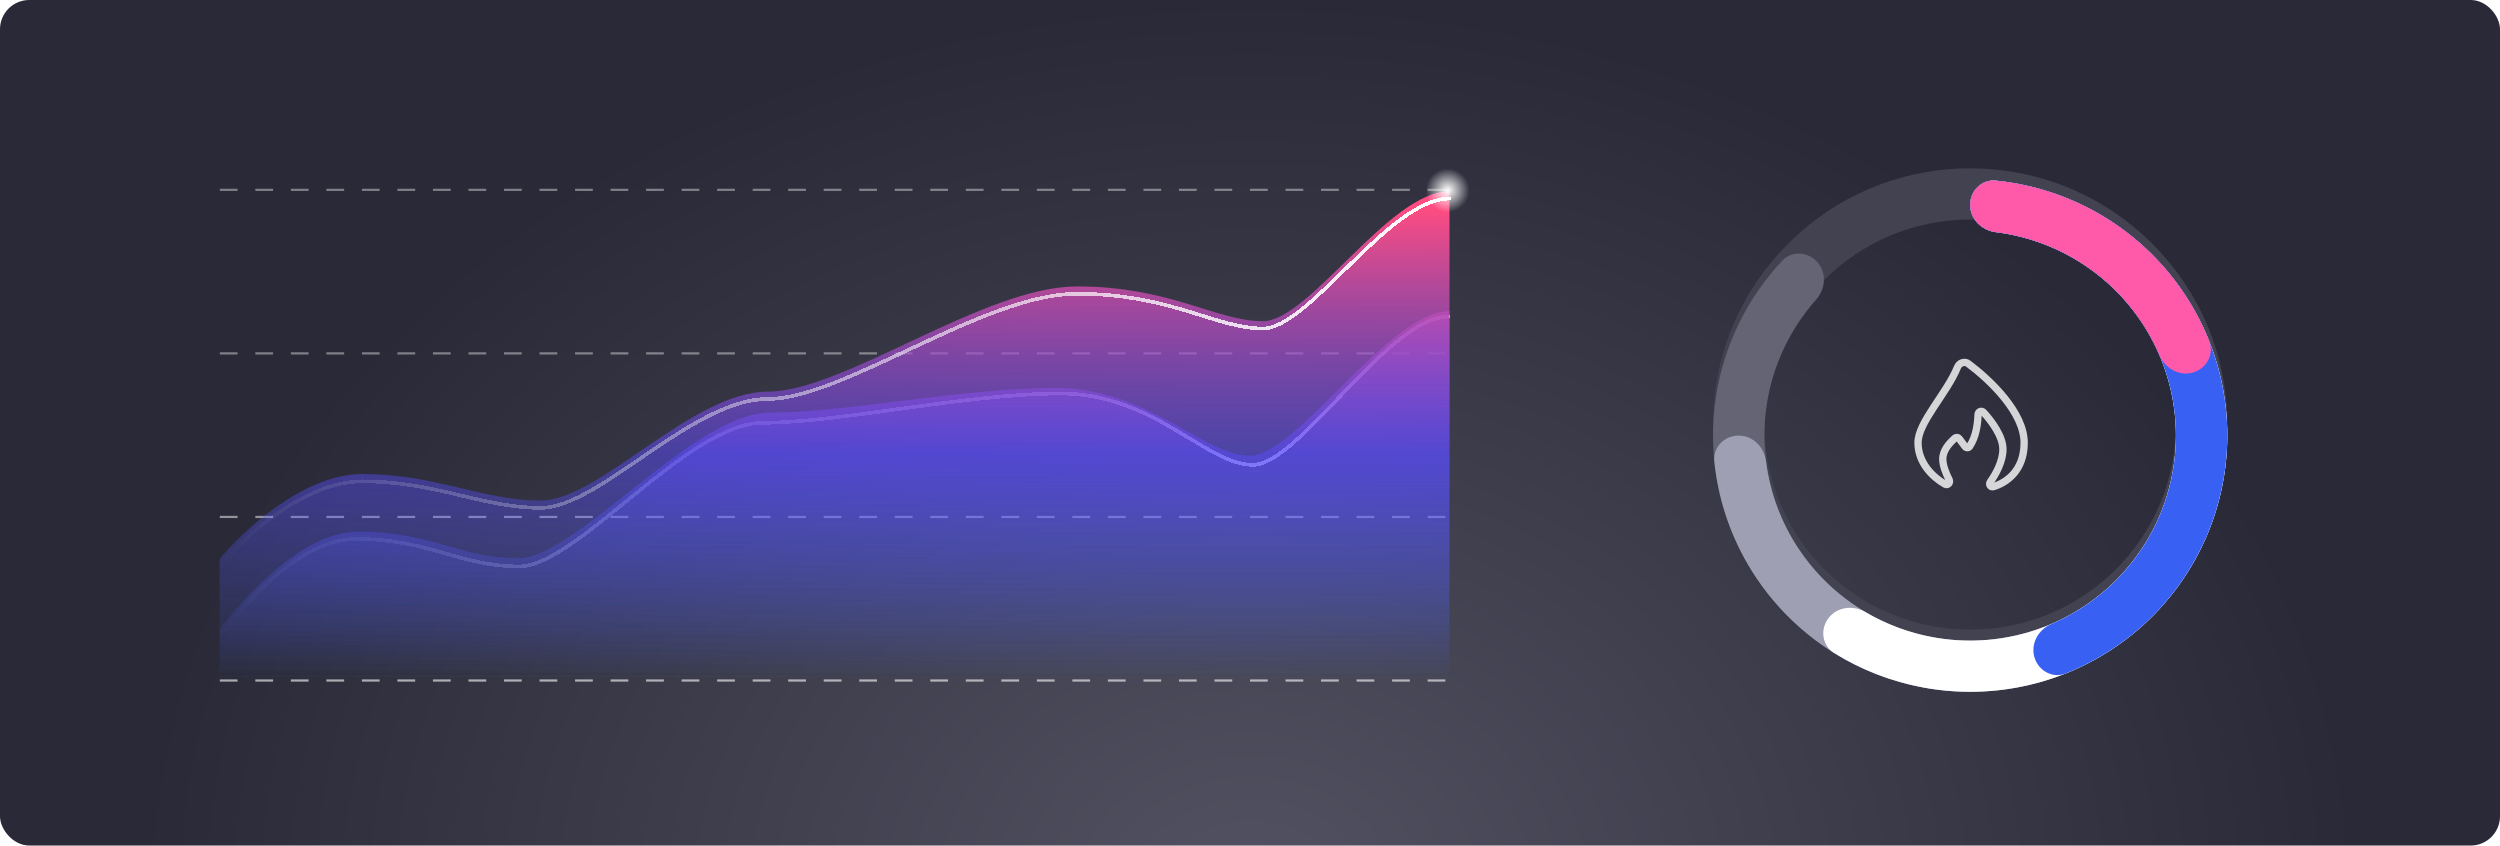 <svg width="1126" height="381" viewBox="0 0 1126 381" fill="none" xmlns="http://www.w3.org/2000/svg">
<rect width="1126" height="380.829" rx="13.189" fill="url(#paint0_radial_1_2064)"/>
<line x1="99" y1="306.5" x2="652" y2="306.5" stroke="white" stroke-opacity="0.6" stroke-dasharray="8 8"/>
<line x1="99" y1="159.167" x2="652" y2="159.167" stroke="white" stroke-opacity="0.4" stroke-dasharray="8 8"/>
<line x1="99" y1="232.833" x2="652" y2="232.833" stroke="white" stroke-opacity="0.5" stroke-dasharray="8 8"/>
<line x1="99" y1="85.5" x2="652" y2="85.5" stroke="white" stroke-opacity="0.4" stroke-dasharray="8 8"/>
<g filter="url(#filter0_d_1_2064)">
<path d="M98.917 283.149C109.358 270.372 133.95 239.46 160.328 239.46C193.3 239.46 207.313 251.825 233.691 251.825C260.069 251.825 309.527 187.117 343.735 187.117C377.944 187.117 435.645 173.928 477.685 173.928C519.724 173.928 543.217 206.076 564.237 206.076C585.257 206.076 625.235 139.307 652.438 139.307" stroke="url(#paint1_linear_1_2064)" stroke-width="1.649" stroke-linecap="round" shape-rendering="crispEdges"/>
</g>
<path d="M163.213 213.495C136.835 213.495 109.358 239.048 98.917 251.825V306.229H652.85V86.14C625.648 86.14 589.79 144.666 568.771 144.666C547.751 144.666 527.143 129.004 485.104 129.004C443.064 129.004 380.005 176.401 345.796 176.401C311.588 176.401 269.96 225.447 243.582 225.447C217.205 225.447 196.185 213.495 163.213 213.495Z" fill="url(#paint2_linear_1_2064)"/>
<path d="M161.564 239.461C135.186 239.461 109.358 270.372 98.917 283.149V306.229H652.85V140.132C625.648 140.132 584.02 205.252 563 205.252C541.981 205.252 517.252 174.753 475.212 174.753C433.172 174.753 380.829 185.881 346.621 185.881C312.412 185.881 259.656 251.413 233.279 251.413C206.901 251.413 194.536 239.461 161.564 239.461Z" fill="url(#paint3_linear_1_2064)"/>
<g filter="url(#filter1_d_1_2064)">
<path d="M98.917 251.825C109.358 239.048 136.835 213.495 163.213 213.495C196.185 213.495 217.205 225.447 243.582 225.447C269.96 225.447 311.588 176.401 345.796 176.401C380.005 176.401 443.064 129.004 485.104 129.004C527.143 129.004 547.751 144.666 568.771 144.666C589.79 144.666 625.648 86.14 652.85 86.14" stroke="url(#paint4_linear_1_2064)" stroke-width="1.649" stroke-linecap="round" shape-rendering="crispEdges"/>
</g>
<circle cx="652.024" cy="85.728" r="9.892" fill="url(#paint5_radial_1_2064)"/>
<path d="M1003.18 191.239C1003.18 254.974 951.326 306.641 887.364 306.641C823.401 306.641 771.549 254.974 771.549 191.239C771.549 127.503 823.401 75.836 887.364 75.836C951.326 75.836 1003.18 127.503 1003.18 191.239ZM794.681 191.239C794.681 242.244 836.176 283.591 887.364 283.591C938.551 283.591 980.046 242.244 980.046 191.239C980.046 140.233 938.551 98.886 887.364 98.886C836.176 98.886 794.681 140.233 794.681 191.239Z" fill="#424251"/>
<g filter="url(#filter2_d_1_2064)">
<path d="M887.364 87.361C887.364 80.996 892.537 75.777 898.87 76.407C921.842 78.692 943.702 87.781 961.562 102.63C982.384 119.942 996.449 143.986 1001.31 170.571C1006.16 197.156 1001.5 224.596 988.139 248.109C974.775 271.622 953.554 289.716 928.176 299.238C902.797 308.761 874.869 309.107 849.261 300.217C823.652 291.327 801.986 273.764 788.039 250.59C774.092 227.415 768.749 200.099 772.941 173.402C776.536 150.501 786.952 129.302 802.707 112.486C807.054 107.846 814.375 108.357 818.577 113.129C822.801 117.925 822.26 125.198 818.011 129.972C806.3 143.135 798.548 159.427 795.795 176.965C792.44 198.329 796.717 220.19 807.878 238.735C819.039 257.281 836.377 271.336 856.871 278.45C877.365 285.565 899.714 285.288 920.024 277.667C940.334 270.047 957.316 255.567 968.011 236.75C978.705 217.934 982.435 195.974 978.548 174.699C974.661 153.424 963.406 134.183 946.742 120.328C933.044 108.939 916.404 101.784 898.86 99.599C892.543 98.812 887.364 93.726 887.364 87.361Z" fill="#646475"/>
</g>
<g filter="url(#filter3_d_1_2064)">
<path d="M887.364 87.361C887.364 80.996 892.536 75.777 898.87 76.407C917.711 78.281 935.866 84.738 951.707 95.285C970.753 107.965 985.597 125.989 994.363 147.076C1003.13 168.163 1005.42 191.367 1000.95 213.753C996.484 236.138 985.454 256.701 969.257 272.841C953.06 288.98 932.424 299.971 909.958 304.424C887.492 308.877 864.206 306.591 843.043 297.857C821.881 289.122 803.793 274.331 791.067 255.353C780.498 239.591 774.022 221.53 772.13 202.786C771.489 196.43 776.727 191.239 783.115 191.239C789.503 191.239 794.606 196.437 795.407 202.774C797.198 216.952 802.275 230.578 810.301 242.547C820.485 257.734 834.96 269.572 851.895 276.562C868.831 283.551 887.466 285.38 905.445 281.817C923.424 278.253 939.938 269.458 952.9 256.542C965.862 243.626 974.689 227.17 978.265 209.256C981.842 191.341 980.006 172.772 972.991 155.897C965.976 139.021 954.097 124.598 938.855 114.45C926.821 106.437 913.117 101.375 898.859 99.599C892.543 98.812 887.364 93.726 887.364 87.361Z" fill="#9F9FB3"/>
</g>
<g filter="url(#filter4_d_1_2064)">
<path d="M887.364 87.361C887.364 80.996 892.536 75.777 898.87 76.407C913.302 77.843 927.37 81.971 940.329 88.611C956.713 97.007 970.851 109.177 981.568 124.109C992.285 139.042 999.272 156.307 1001.95 174.47C1004.63 192.633 1002.92 211.171 996.96 228.543C991.005 245.916 980.976 261.622 967.706 274.357C954.437 287.092 938.309 296.49 920.664 301.768C903.018 307.046 884.363 308.054 866.248 304.707C851.943 302.064 838.3 296.765 826.018 289.122C820.593 285.747 819.691 278.423 823.608 273.375C827.507 268.353 834.703 267.501 840.181 270.729C849.507 276.225 859.754 280.064 870.466 282.044C884.962 284.722 899.891 283.916 914.012 279.692C928.134 275.467 941.04 267.947 951.659 257.756C962.278 247.564 970.304 234.995 975.07 221.092C979.836 207.19 981.205 192.355 979.063 177.819C976.92 163.284 971.329 149.467 962.752 137.517C954.176 125.567 942.862 115.828 929.75 109.109C920.066 104.147 909.606 100.937 898.859 99.599C892.543 98.812 887.364 93.726 887.364 87.361Z" fill="white"/>
</g>
<g filter="url(#filter5_d_1_2064)">
<path d="M887.364 87.361C887.364 80.996 892.537 75.777 898.87 76.407C922.612 78.768 945.147 88.396 963.303 104.107C984.372 122.339 998.126 147.537 1002.04 175.068C1005.95 202.599 999.749 230.611 984.585 253.952C971.514 274.07 952.54 289.553 930.383 298.385C924.476 300.739 918.067 297.165 916.297 291.058C914.522 284.935 918.094 278.599 923.955 276.09C940.757 268.895 955.135 256.867 965.166 241.426C977.302 222.747 982.261 200.33 979.132 178.298C976.003 156.266 964.996 136.1 948.135 121.51C934.19 109.442 917.016 101.86 898.86 99.599C892.543 98.812 887.364 93.726 887.364 87.361Z" fill="#3861F3"/>
</g>
<g filter="url(#filter6_d_1_2064)">
<path d="M887.364 87.361C887.364 80.996 892.536 75.777 898.87 76.407C919.958 78.505 940.146 86.34 957.173 99.157C974.175 111.955 987.243 129.13 995.036 148.733C997.399 154.675 993.774 161.109 987.622 162.851C981.485 164.589 975.167 160.99 972.666 155.123C966.349 140.309 956.226 127.331 943.23 117.549C930.22 107.756 914.906 101.597 898.859 99.599C892.543 98.812 887.364 93.726 887.364 87.361Z" fill="#FF59A9"/>
</g>
<path d="M911.681 199.412C911.681 211.884 903.858 217.357 897.813 219.2C896.522 219.593 895.676 218.119 896.447 217.031C899.077 213.323 902.119 207.666 902.119 202.343C902.119 196.627 897.206 189.874 893.37 185.711C892.494 184.759 890.964 185.389 890.916 186.673C890.758 190.92 890.074 196.604 887.128 201.056C887.023 201.223 886.88 201.362 886.708 201.462C886.537 201.562 886.344 201.62 886.145 201.631C885.946 201.642 885.747 201.605 885.566 201.524C885.385 201.442 885.227 201.319 885.105 201.165C884.184 200.021 883.264 198.609 882.344 197.495C881.848 196.894 880.951 196.888 880.38 197.419C878.148 199.491 875.026 202.721 875.026 206.74C875.026 209.642 876.436 213.247 877.888 216.043C878.546 217.313 877.324 218.802 876.066 218.089C870.582 214.973 863.871 208.519 863.871 199.412C863.871 190.19 876.75 177.413 881.668 165.342C882.445 163.437 884.836 162.543 886.5 163.786C896.57 171.313 911.681 185.864 911.681 199.412Z" stroke="white" stroke-opacity="0.8" stroke-width="3.297"/>
<defs>
<filter id="filter0_d_1_2064" x="83.585" y="127.273" width="584.184" height="174.505" filterUnits="userSpaceOnUse" color-interpolation-filters="sRGB">
<feFlood flood-opacity="0" result="BackgroundImageFix"/>
<feColorMatrix in="SourceAlpha" type="matrix" values="0 0 0 0 0 0 0 0 0 0 0 0 0 0 0 0 0 0 127 0" result="hardAlpha"/>
<feOffset dy="3.297"/>
<feGaussianBlur stdDeviation="7.254"/>
<feComposite in2="hardAlpha" operator="out"/>
<feColorMatrix type="matrix" values="0 0 0 0 0.043 0 0 0 0 0.369 0 0 0 0 1 0 0 0 0.41 0"/>
<feBlend mode="normal" in2="BackgroundImageFix" result="effect1_dropShadow_1_2064"/>
<feBlend mode="normal" in="SourceGraphic" in2="effect1_dropShadow_1_2064" result="shape"/>
</filter>
<filter id="filter1_d_1_2064" x="83.585" y="74.105" width="584.597" height="196.349" filterUnits="userSpaceOnUse" color-interpolation-filters="sRGB">
<feFlood flood-opacity="0" result="BackgroundImageFix"/>
<feColorMatrix in="SourceAlpha" type="matrix" values="0 0 0 0 0 0 0 0 0 0 0 0 0 0 0 0 0 0 127 0" result="hardAlpha"/>
<feOffset dy="3.297"/>
<feGaussianBlur stdDeviation="7.254"/>
<feComposite in2="hardAlpha" operator="out"/>
<feColorMatrix type="matrix" values="0 0 0 0 0.043 0 0 0 0 0.369 0 0 0 0 1 0 0 0 0.41 0"/>
<feBlend mode="normal" in2="BackgroundImageFix" result="effect1_dropShadow_1_2064"/>
<feBlend mode="normal" in="SourceGraphic" in2="effect1_dropShadow_1_2064" result="shape"/>
</filter>
<filter id="filter2_d_1_2064" x="726.872" y="36.623" width="320.984" height="319.641" filterUnits="userSpaceOnUse" color-interpolation-filters="sRGB">
<feFlood flood-opacity="0" result="BackgroundImageFix"/>
<feColorMatrix in="SourceAlpha" type="matrix" values="0 0 0 0 0 0 0 0 0 0 0 0 0 0 0 0 0 0 127 0" result="hardAlpha"/>
<feMorphology radius="6.594" operator="erode" in="SourceAlpha" result="effect1_dropShadow_1_2064"/>
<feOffset dy="4.946"/>
<feGaussianBlur stdDeviation="25.636"/>
<feComposite in2="hardAlpha" operator="out"/>
<feColorMatrix type="matrix" values="0 0 0 0 0 0 0 0 0 0 0 0 0 0 0 0 0 0 0.25 0"/>
<feBlend mode="normal" in2="BackgroundImageFix" result="effect1_dropShadow_1_2064"/>
<feBlend mode="normal" in="SourceGraphic" in2="effect1_dropShadow_1_2064" result="shape"/>
</filter>
<filter id="filter3_d_1_2064" x="727.4" y="36.624" width="320.456" height="319.641" filterUnits="userSpaceOnUse" color-interpolation-filters="sRGB">
<feFlood flood-opacity="0" result="BackgroundImageFix"/>
<feColorMatrix in="SourceAlpha" type="matrix" values="0 0 0 0 0 0 0 0 0 0 0 0 0 0 0 0 0 0 127 0" result="hardAlpha"/>
<feMorphology radius="6.594" operator="erode" in="SourceAlpha" result="effect1_dropShadow_1_2064"/>
<feOffset dy="4.946"/>
<feGaussianBlur stdDeviation="25.636"/>
<feComposite in2="hardAlpha" operator="out"/>
<feColorMatrix type="matrix" values="0 0 0 0 0 0 0 0 0 0 0 0 0 0 0 0 0 0 0.25 0"/>
<feBlend mode="normal" in2="BackgroundImageFix" result="effect1_dropShadow_1_2064"/>
<feBlend mode="normal" in="SourceGraphic" in2="effect1_dropShadow_1_2064" result="shape"/>
</filter>
<filter id="filter4_d_1_2064" x="776.523" y="36.624" width="271.333" height="319.64" filterUnits="userSpaceOnUse" color-interpolation-filters="sRGB">
<feFlood flood-opacity="0" result="BackgroundImageFix"/>
<feColorMatrix in="SourceAlpha" type="matrix" values="0 0 0 0 0 0 0 0 0 0 0 0 0 0 0 0 0 0 127 0" result="hardAlpha"/>
<feMorphology radius="6.594" operator="erode" in="SourceAlpha" result="effect1_dropShadow_1_2064"/>
<feOffset dy="4.946"/>
<feGaussianBlur stdDeviation="25.636"/>
<feComposite in2="hardAlpha" operator="out"/>
<feColorMatrix type="matrix" values="0 0 0 0 0 0 0 0 0 0 0 0 0 0 0 0 0 0 0.25 0"/>
<feBlend mode="normal" in2="BackgroundImageFix" result="effect1_dropShadow_1_2064"/>
<feBlend mode="normal" in="SourceGraphic" in2="effect1_dropShadow_1_2064" result="shape"/>
</filter>
<filter id="filter5_d_1_2064" x="842.686" y="36.623" width="205.17" height="312.115" filterUnits="userSpaceOnUse" color-interpolation-filters="sRGB">
<feFlood flood-opacity="0" result="BackgroundImageFix"/>
<feColorMatrix in="SourceAlpha" type="matrix" values="0 0 0 0 0 0 0 0 0 0 0 0 0 0 0 0 0 0 127 0" result="hardAlpha"/>
<feMorphology radius="6.594" operator="erode" in="SourceAlpha" result="effect1_dropShadow_1_2064"/>
<feOffset dy="4.946"/>
<feGaussianBlur stdDeviation="25.636"/>
<feComposite in2="hardAlpha" operator="out"/>
<feColorMatrix type="matrix" values="0 0 0 0 0 0 0 0 0 0 0 0 0 0 0 0 0 0 0.25 0"/>
<feBlend mode="normal" in2="BackgroundImageFix" result="effect1_dropShadow_1_2064"/>
<feBlend mode="normal" in="SourceGraphic" in2="effect1_dropShadow_1_2064" result="shape"/>
</filter>
<filter id="filter6_d_1_2064" x="842.686" y="36.623" width="197.756" height="176.289" filterUnits="userSpaceOnUse" color-interpolation-filters="sRGB">
<feFlood flood-opacity="0" result="BackgroundImageFix"/>
<feColorMatrix in="SourceAlpha" type="matrix" values="0 0 0 0 0 0 0 0 0 0 0 0 0 0 0 0 0 0 127 0" result="hardAlpha"/>
<feMorphology radius="6.594" operator="erode" in="SourceAlpha" result="effect1_dropShadow_1_2064"/>
<feOffset dy="4.946"/>
<feGaussianBlur stdDeviation="25.636"/>
<feComposite in2="hardAlpha" operator="out"/>
<feColorMatrix type="matrix" values="0 0 0 0 0 0 0 0 0 0 0 0 0 0 0 0 0 0 0.25 0"/>
<feBlend mode="normal" in2="BackgroundImageFix" result="effect1_dropShadow_1_2064"/>
<feBlend mode="normal" in="SourceGraphic" in2="effect1_dropShadow_1_2064" result="shape"/>
</filter>
<radialGradient id="paint0_radial_1_2064" cx="0" cy="0" r="1" gradientUnits="userSpaceOnUse" gradientTransform="translate(563 403.909) rotate(-90) scale(403.909 502.136)">
<stop stop-color="#525262"/>
<stop offset="1" stop-color="#292937"/>
<stop offset="1" stop-color="#292937"/>
</radialGradient>
<linearGradient id="paint1_linear_1_2064" x1="652.85" y1="168.982" x2="98.917" y2="164.036" gradientUnits="userSpaceOnUse">
<stop stop-color="white"/>
<stop offset="1" stop-color="white" stop-opacity="0"/>
</linearGradient>
<linearGradient id="paint2_linear_1_2064" x1="375.883" y1="93.559" x2="375.883" y2="306.229" gradientUnits="userSpaceOnUse">
<stop stop-color="#FF4C81"/>
<stop offset="0.525" stop-color="#5A4CFF" stop-opacity="0.49"/>
<stop offset="1" stop-color="#4C68FF" stop-opacity="0"/>
</linearGradient>
<linearGradient id="paint3_linear_1_2064" x1="375.883" y1="93.559" x2="375.883" y2="306.229" gradientUnits="userSpaceOnUse">
<stop stop-color="#FF4C81"/>
<stop offset="0.525" stop-color="#5A4CFF" stop-opacity="0.49"/>
<stop offset="1" stop-color="#4C68FF" stop-opacity="0"/>
</linearGradient>
<linearGradient id="paint4_linear_1_2064" x1="652.85" y1="168.982" x2="98.917" y2="164.037" gradientUnits="userSpaceOnUse">
<stop stop-color="white"/>
<stop offset="1" stop-color="white" stop-opacity="0"/>
</linearGradient>
<radialGradient id="paint5_radial_1_2064" cx="0" cy="0" r="1" gradientUnits="userSpaceOnUse" gradientTransform="translate(652.024 85.728) rotate(90) scale(9.892)">
<stop stop-color="white"/>
<stop offset="1" stop-color="white" stop-opacity="0"/>
</radialGradient>
</defs>
</svg>
